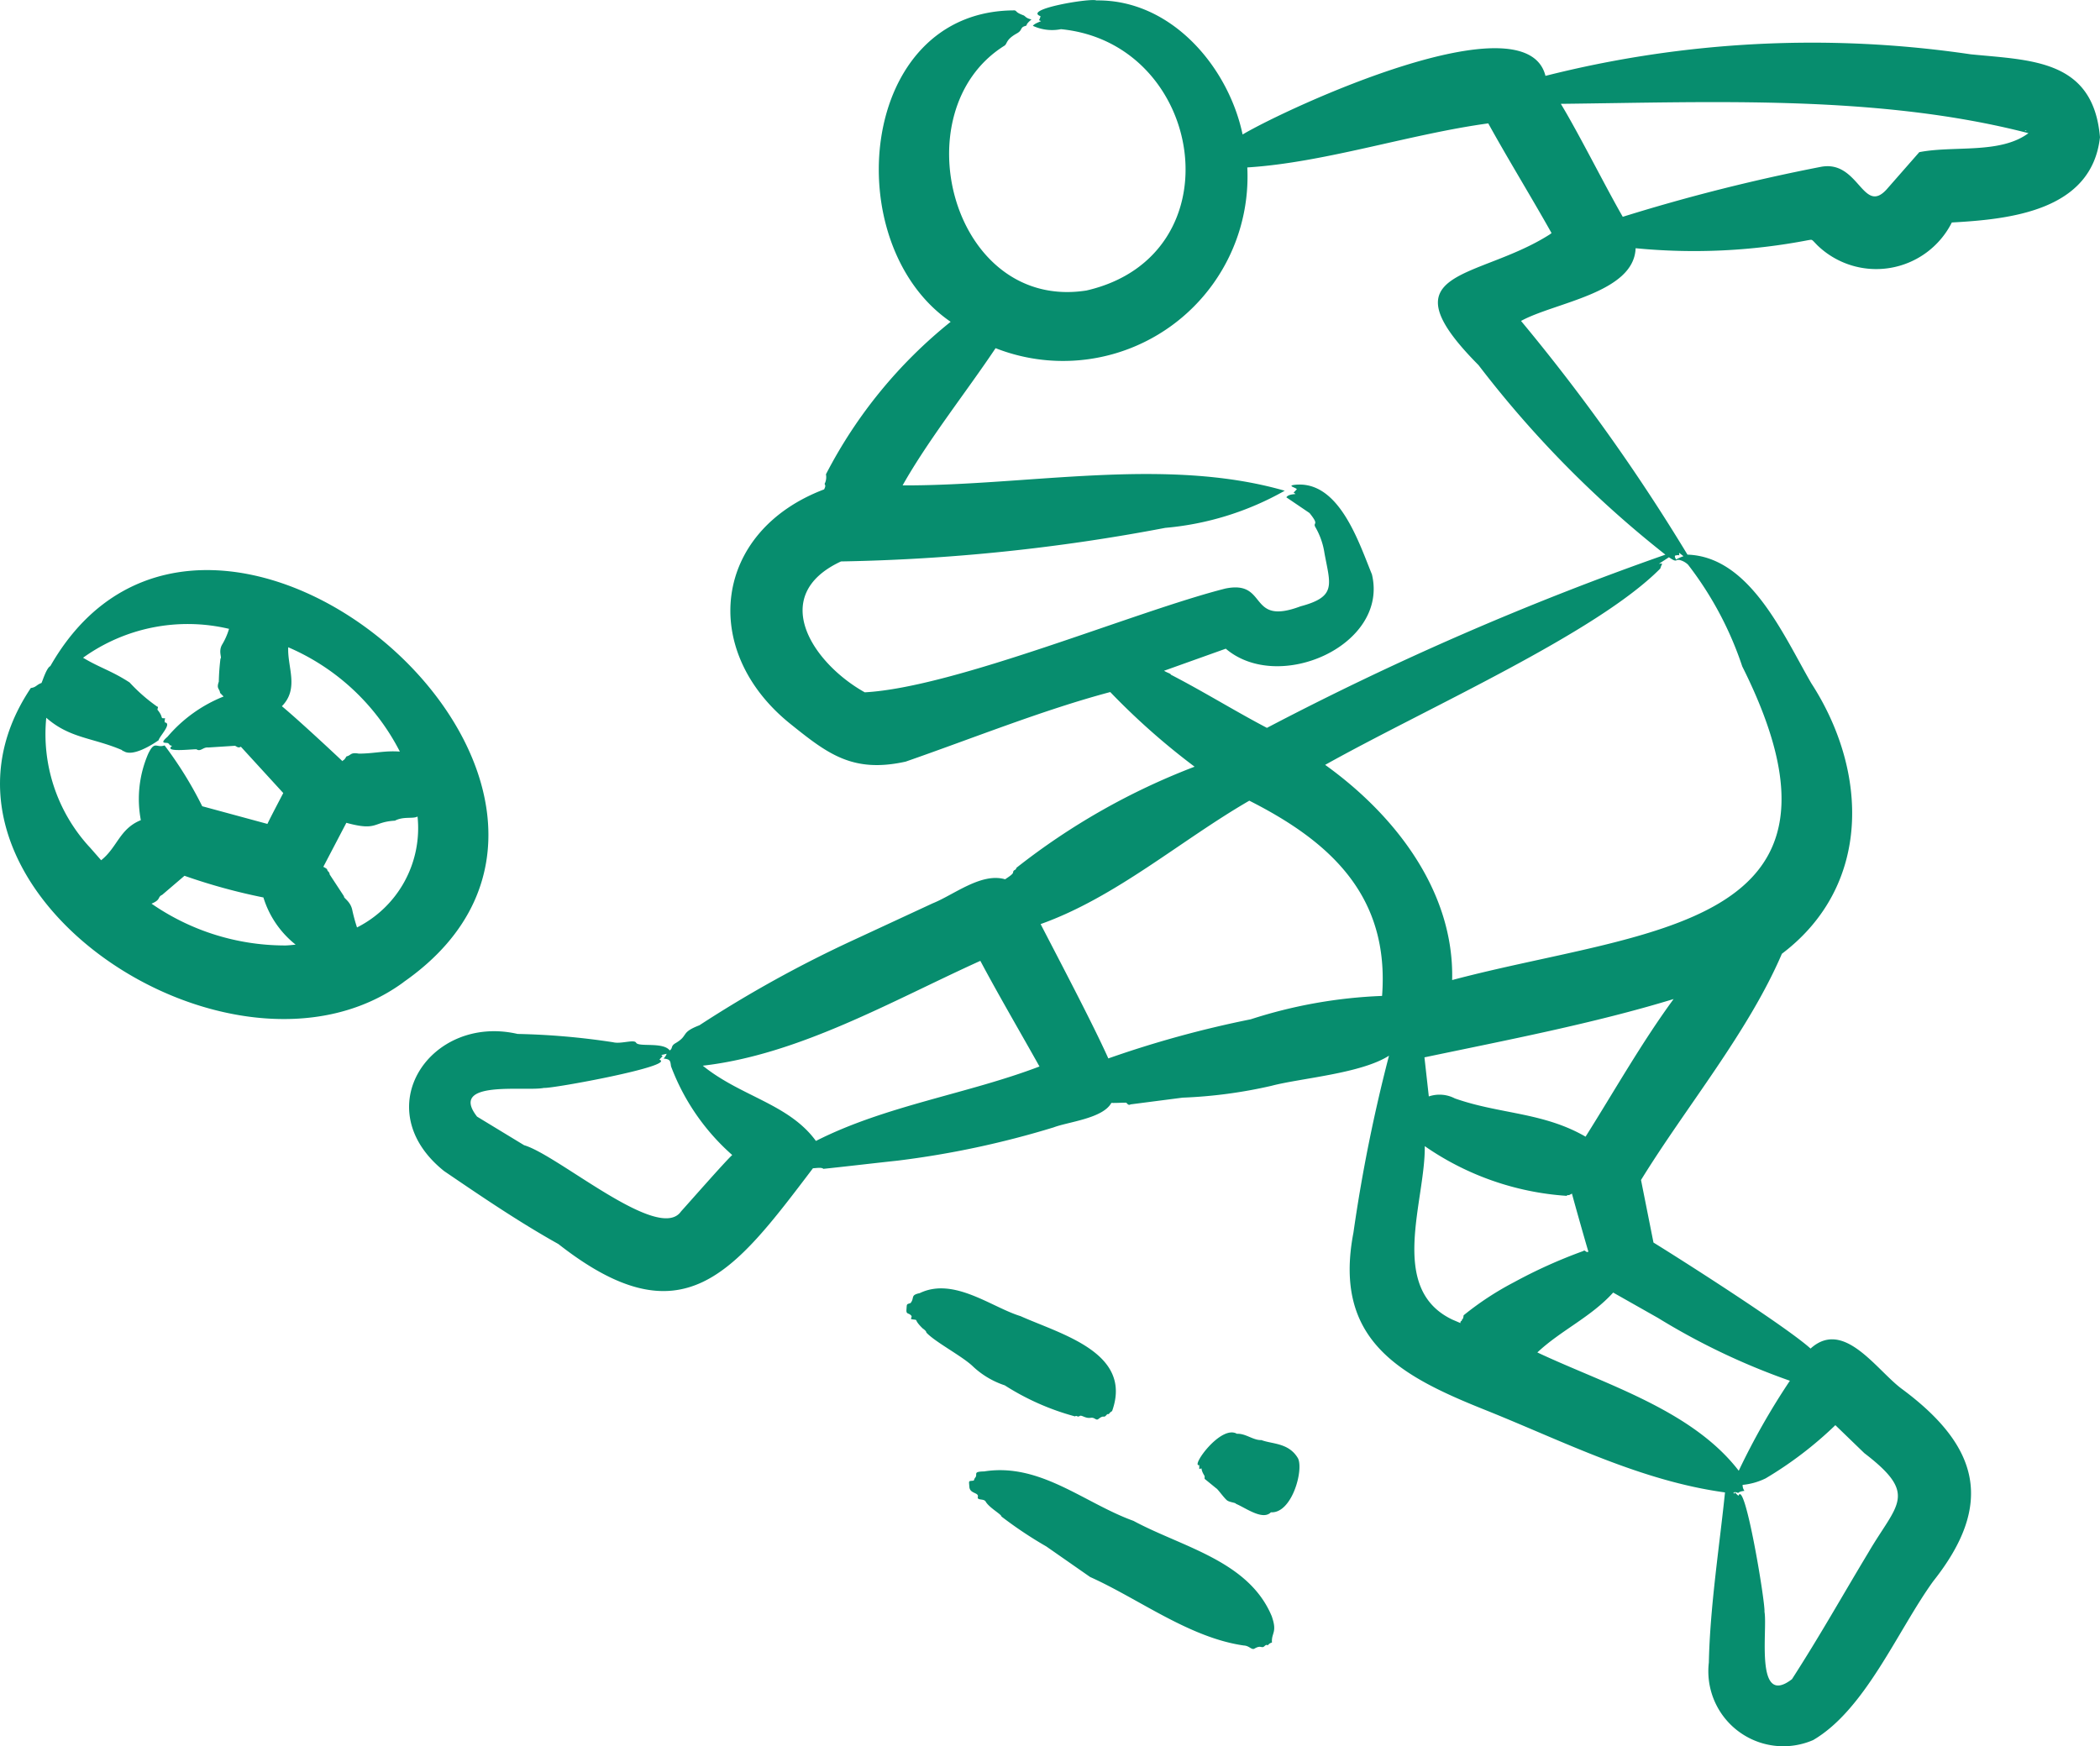 <svg xmlns="http://www.w3.org/2000/svg" width="68.768" height="57.201" viewBox="0 0 68.768 57.201">
  <path id="Path_12689" data-name="Path 12689" d="M69.779,118.3a2.809,2.809,0,0,0,1.03.608,8.251,8.251,0,0,0,2.3,1.017c.066-.048.071.04.153-.013.065-.045.184.088.361.059.133-.022.17.1.25.041.191-.153.165-.019.258-.124.066-.075.065-.015.092-.048a.288.288,0,0,1,.1-.088c.688-1.909-1.657-2.512-3-3.112-.943-.288-2.185-1.291-3.3-.752-.316.065-.159.152-.3.325-.137.046-.118.018-.133.211-.014.176.074.094.163.209.023.03-.036.1,0,.109.282.044.02-.04.366.3,0,0,.128.086.12.134C68.52,117.488,69.441,117.964,69.779,118.3Zm10.633,3c-.3-.516-.846-.464-1.2-.6-.262.013-.52-.223-.8-.205-.529-.312-1.534,1.1-1.234,1.024l0,.13c.146-.037,0-.046.175.229l0,.092.377.308c.052.019.284.359.378.411s.268.064.272.1c.306.124.874.555,1.144.277C80.21,123.109,80.6,121.689,80.412,121.3Zm-.853,5.194c.178.514-.025.522,0,.838a.23.23,0,0,0-.125.077c-.032.036-.033-.04-.115.036-.1.1-.113-.046-.329.084-.1.058-.168-.092-.352-.1-1.787-.255-3.44-1.529-5.034-2.244l-1.434-1a13.319,13.319,0,0,1-1.47-.981c0-.073-.4-.285-.516-.488-.06-.108-.289-.029-.257-.154.038-.15-.26-.1-.277-.325s-.036-.187.142-.209l.035-.081c.127-.126-.1-.212.307-.22,1.834-.291,3.283,1.04,4.888,1.619,1.606.866,3.789,1.308,4.539,3.147Zm-27.98-26.217c-.154.085-.452-.014-.741.136-.728.04-.564.351-1.59.07l-.754,1.441c.194.1.084.082.171.163a.128.128,0,0,1,.036.086l.47.717c-.02.062.2.151.267.432a5.639,5.639,0,0,0,.159.588A3.643,3.643,0,0,0,51.579,100.276Zm-4.37,4.224c.127,0,.254-.016.378-.028a3.151,3.151,0,0,1-1.055-1.545,19.247,19.247,0,0,1-2.585-.71l-.732.626c-.161.072-.028.154-.347.287A7.68,7.68,0,0,0,47.209,104.5Zm-6.373-3.228.382.436c.533-.423.6-1.029,1.3-1.313a3.728,3.728,0,0,1,.242-2.176c.218-.451.268-.172.535-.273a12.542,12.542,0,0,1,1.233,1.993l2.135.579c.1-.214.405-.791.519-1.011L45.793,97.99c-.1.066-.157-.036-.206-.029l-.862.055c-.168-.018-.237.138-.374.068.072-.05-1.133.129-.811-.12-.159-.053-.026-.016-.13-.088-.049-.033-.315.042-.018-.212a4.684,4.684,0,0,1,1.836-1.318l-.115-.118c-.017-.147-.127-.132-.042-.367a7.422,7.422,0,0,1,.055-.757c.054-.033-.072-.222.047-.447a2.216,2.216,0,0,0,.233-.527,5.871,5.871,0,0,0-4.78.946c.543.328.928.423,1.525.811a5.574,5.574,0,0,0,.907.793c.05-.012-.006.086.005.1.22.265.063.286.249.277,0,0-.035.158.012.141.2.056-.191.446-.225.581-.186.13-.857.567-1.155.348-.059.02-.018-.038-.042-.026-.96-.411-1.71-.38-2.481-1.059a5.466,5.466,0,0,0,1.413,4.231Zm6.531-6.53A7.371,7.371,0,0,1,51,98.15c-.5-.037-.822.064-1.343.067-.283-.052-.249.058-.406.091-.093.164-.115.11-.13.156-.459-.434-1.508-1.406-1.984-1.8.574-.582.174-1.285.208-1.93A.065.065,0,0,1,47.366,94.742Zm3.754,10.96c-5.614,4.121-16.589-3.107-12.205-9.636.176-.022.174-.1.35-.165.047-.107.17-.5.288-.551C44.8,86.16,60.131,99.418,51.121,105.7Zm53.21-27.808c-4.9-1.265-10.3-1.016-15.313-.961.573.942,1.475,2.741,2.028,3.7a60.731,60.731,0,0,1,6.486-1.636c1.239-.238,1.377,1.585,2.15.744h0l1.074-1.225C101.885,78.294,103.4,78.588,104.331,77.895ZM88.653,81.213c-2.368,1.509-5.472,1.112-2.33,4.279A34.824,34.824,0,0,0,92.442,91.7a97.789,97.789,0,0,0-13.048,5.673c-1.038-.544-2.079-1.191-3.145-1.741-.006-.04-.1-.053-.225-.129l2.022-.723c1.739,1.484,5.343-.117,4.786-2.434-.441-1.076-1.094-3.131-2.57-2.928-.186.035.084.086.111.139-.146.16-.111.088-.043.156-.1.012-.244.02-.3.109l.758.514c.349.429.086.286.2.476a2.408,2.408,0,0,1,.29.838c.191,1.041.405,1.426-.786,1.743-1.744.656-1.044-.87-2.456-.584-2.943.744-8.837,3.236-11.812,3.4-1.722-.964-3.167-3.177-.778-4.287a62.3,62.3,0,0,0,10.619-1.1,9.635,9.635,0,0,0,3.911-1.216c-3.924-1.128-8.4-.16-12.513-.175.846-1.5,2.089-3.063,3.045-4.494a6.041,6.041,0,0,0,8.243-5.92c2.538-.159,5.321-1.093,7.891-1.443.617,1.122,1.448,2.477,2.072,3.593Zm3.905,10.572L92.229,92c.169-.021.09-.011.047.154C90.169,94.28,84.658,96.71,81.3,98.585c2.277,1.633,4.23,4.131,4.159,7.048,6.352-1.687,13.832-1.621,9.5-10.273a11.254,11.254,0,0,0-1.776-3.333.622.622,0,0,0-.227-.138C92.737,91.816,92.868,92,92.558,91.785Zm.23.076c-.009-.045-.05-.077-.03-.129.19-.051.134.052.134-.092l.143.11A1.579,1.579,0,0,0,92.788,91.861Zm-.077,14.394c-2.615.8-5.48,1.348-8.159,1.91l.143,1.28a1.089,1.089,0,0,1,.853.065c1.465.517,2.894.449,4.28,1.253C90.767,109.273,91.669,107.676,92.711,106.255ZM92.2,116.7l-1.468-.831c-.732.808-1.711,1.236-2.483,1.961,2.221,1.046,5.06,1.88,6.595,3.875a23.15,23.15,0,0,1,1.675-2.948A22.377,22.377,0,0,1,92.2,116.7Zm6.756,4.428c1.787,1.368,1.07,1.65.131,3.259-.892,1.482-1.562,2.686-2.5,4.145-1.228.945-.793-1.616-.9-2.208.03-.3-.643-4.359-.852-3.8-.131-.1-.09-.135-.152-.063,0-.015-.006-.029-.01-.043a.127.127,0,0,1,.107,0c.105.038-.018-.019.25-.055a.321.321,0,0,1-.059-.195,2.193,2.193,0,0,0,.753-.213,12.419,12.419,0,0,0,2.284-1.743Zm-13.494-4.375c-2.122-1.016-.873-3.889-.9-5.68a9.228,9.228,0,0,0,4.646,1.628.064.064,0,0,1,.074-.021l.1-.052c.094.355.429,1.539.538,1.9-.075.052-.112-.079-.165-.02a16.408,16.408,0,0,0-2.275,1.025,9.875,9.875,0,0,0-1.645,1.08c-.009.065-.015.124-.054.137,0,.081-.06.025-.049.119Zm-2.3-10.6a15.887,15.887,0,0,0-4.3.766A34.565,34.565,0,0,0,74.2,108.2c-.512-1.145-1.662-3.321-2.217-4.4,2.465-.878,4.588-2.744,6.834-4.042C81.471,101.1,83.411,102.876,83.165,106.145Zm-11.213,2.318c-.6-1.074-1.362-2.378-1.94-3.467-2.874,1.3-5.935,3.074-9.089,3.434,1.246,1.012,2.817,1.248,3.705,2.465C66.9,109.745,69.592,109.363,71.951,108.462Zm-10.072,2.9c-.222.2-1.438,1.587-1.668,1.839-.72,1.043-4.018-1.84-5.139-2.167l-1.542-.937c-.951-1.219,1.585-.816,2.189-.94.29.025,4.346-.723,3.784-.924.119-.153.123-.091.061-.153l.175-.041a.432.432,0,0,1-.1.156c.228.023.217.082.243.254A7.277,7.277,0,0,0,61.88,111.36ZM78.63,99.673l.05-.011h0Zm25.6-21.861c-.035-.021.007-.024.043.017a0,0,0,0,0,0,0Zm2.442.225c-.274,2.4-2.943,2.679-4.85,2.783a2.772,2.772,0,0,1-4.4.75c-.205-.208-.154-.192-.306-.17a19.736,19.736,0,0,1-5.649.263h0c-.052,1.47-2.655,1.776-3.752,2.382a62.947,62.947,0,0,1,5.45,7.654c2.042.069,3.136,2.625,4.054,4.211,1.867,2.882,1.988,6.631-.962,8.862-1.111,2.585-3.143,5.019-4.613,7.41l.408,2.049c.992.611,4.351,2.757,5.144,3.472,1.093-.991,2.167.721,3,1.329,2.53,1.879,3.021,3.766,1.015,6.294-1.167,1.616-2.219,4.2-3.93,5.2a2.456,2.456,0,0,1-3.416-2.539c.038-1.83.351-3.834.529-5.572-2.748-.375-5.238-1.648-7.78-2.672-2.831-1.128-5.065-2.286-4.389-5.828a52.567,52.567,0,0,1,1.166-5.805c-.91.587-2.909.738-3.848.987a15.615,15.615,0,0,1-2.912.388l-1.7.22c-.093.053-.114-.056-.16-.056-.142,0-.325.014-.472.008-.276.51-1.414.62-1.885.8a29.864,29.864,0,0,1-5.123,1.092c-.707.075-1.851.21-2.424.268-.05-.056-.222-.025-.34-.019-2.6,3.428-4.256,5.679-8.335,2.482-1.294-.723-2.519-1.557-3.744-2.391-2.551-2.044-.441-5.147,2.408-4.491a23.739,23.739,0,0,1,3.127.272c.256.067.7-.107.755.019.1.144.878-.035,1.1.249.109-.073.023-.141.188-.237.444-.259.146-.341.782-.586a39.866,39.866,0,0,1,5.084-2.809l2.556-1.186c.692-.276,1.595-1.018,2.373-.787.05-.039.252-.157.259-.22.013-.112.087-.056.11-.156a22.241,22.241,0,0,1,5.835-3.312A22.877,22.877,0,0,1,74.263,96.2c-2.177.578-4.517,1.52-6.7,2.279-1.734.384-2.555-.257-3.77-1.232-2.993-2.4-2.535-6.307,1.1-7.685.092-.184-.018-.132.033-.217a.486.486,0,0,0,.027-.277,15.516,15.516,0,0,1,4.084-4.995c-3.715-2.539-3.042-10.2,2.093-10.2.086.021.013.059.287.16.069.025.071.094.266.137-.257.218-.087.178-.222.22-.153.048-.07.134-.254.236-.389.216-.3.344-.422.412-3.4,2.145-1.689,8.7,2.7,8.01,4.964-1.145,3.871-8.1-.836-8.559a1.491,1.491,0,0,1-.919-.11c.038-.066.2-.122.266-.153-.1-.056-.062.013-.015-.162-.6-.229,1.643-.6,1.827-.517,2.449-.036,4.323,2.173,4.789,4.391,1.483-.878,9.28-4.485,9.918-1.92a35.581,35.581,0,0,1,13.927-.706C104.42,75.51,106.459,75.474,106.674,78.036Zm-6.99,1.7a0,0,0,0,0,0,0S99.678,79.736,99.684,79.736Z" transform="translate(-37.906 -73.533)" fill="#078d6e" fill-rule="evenodd"/>
</svg>
